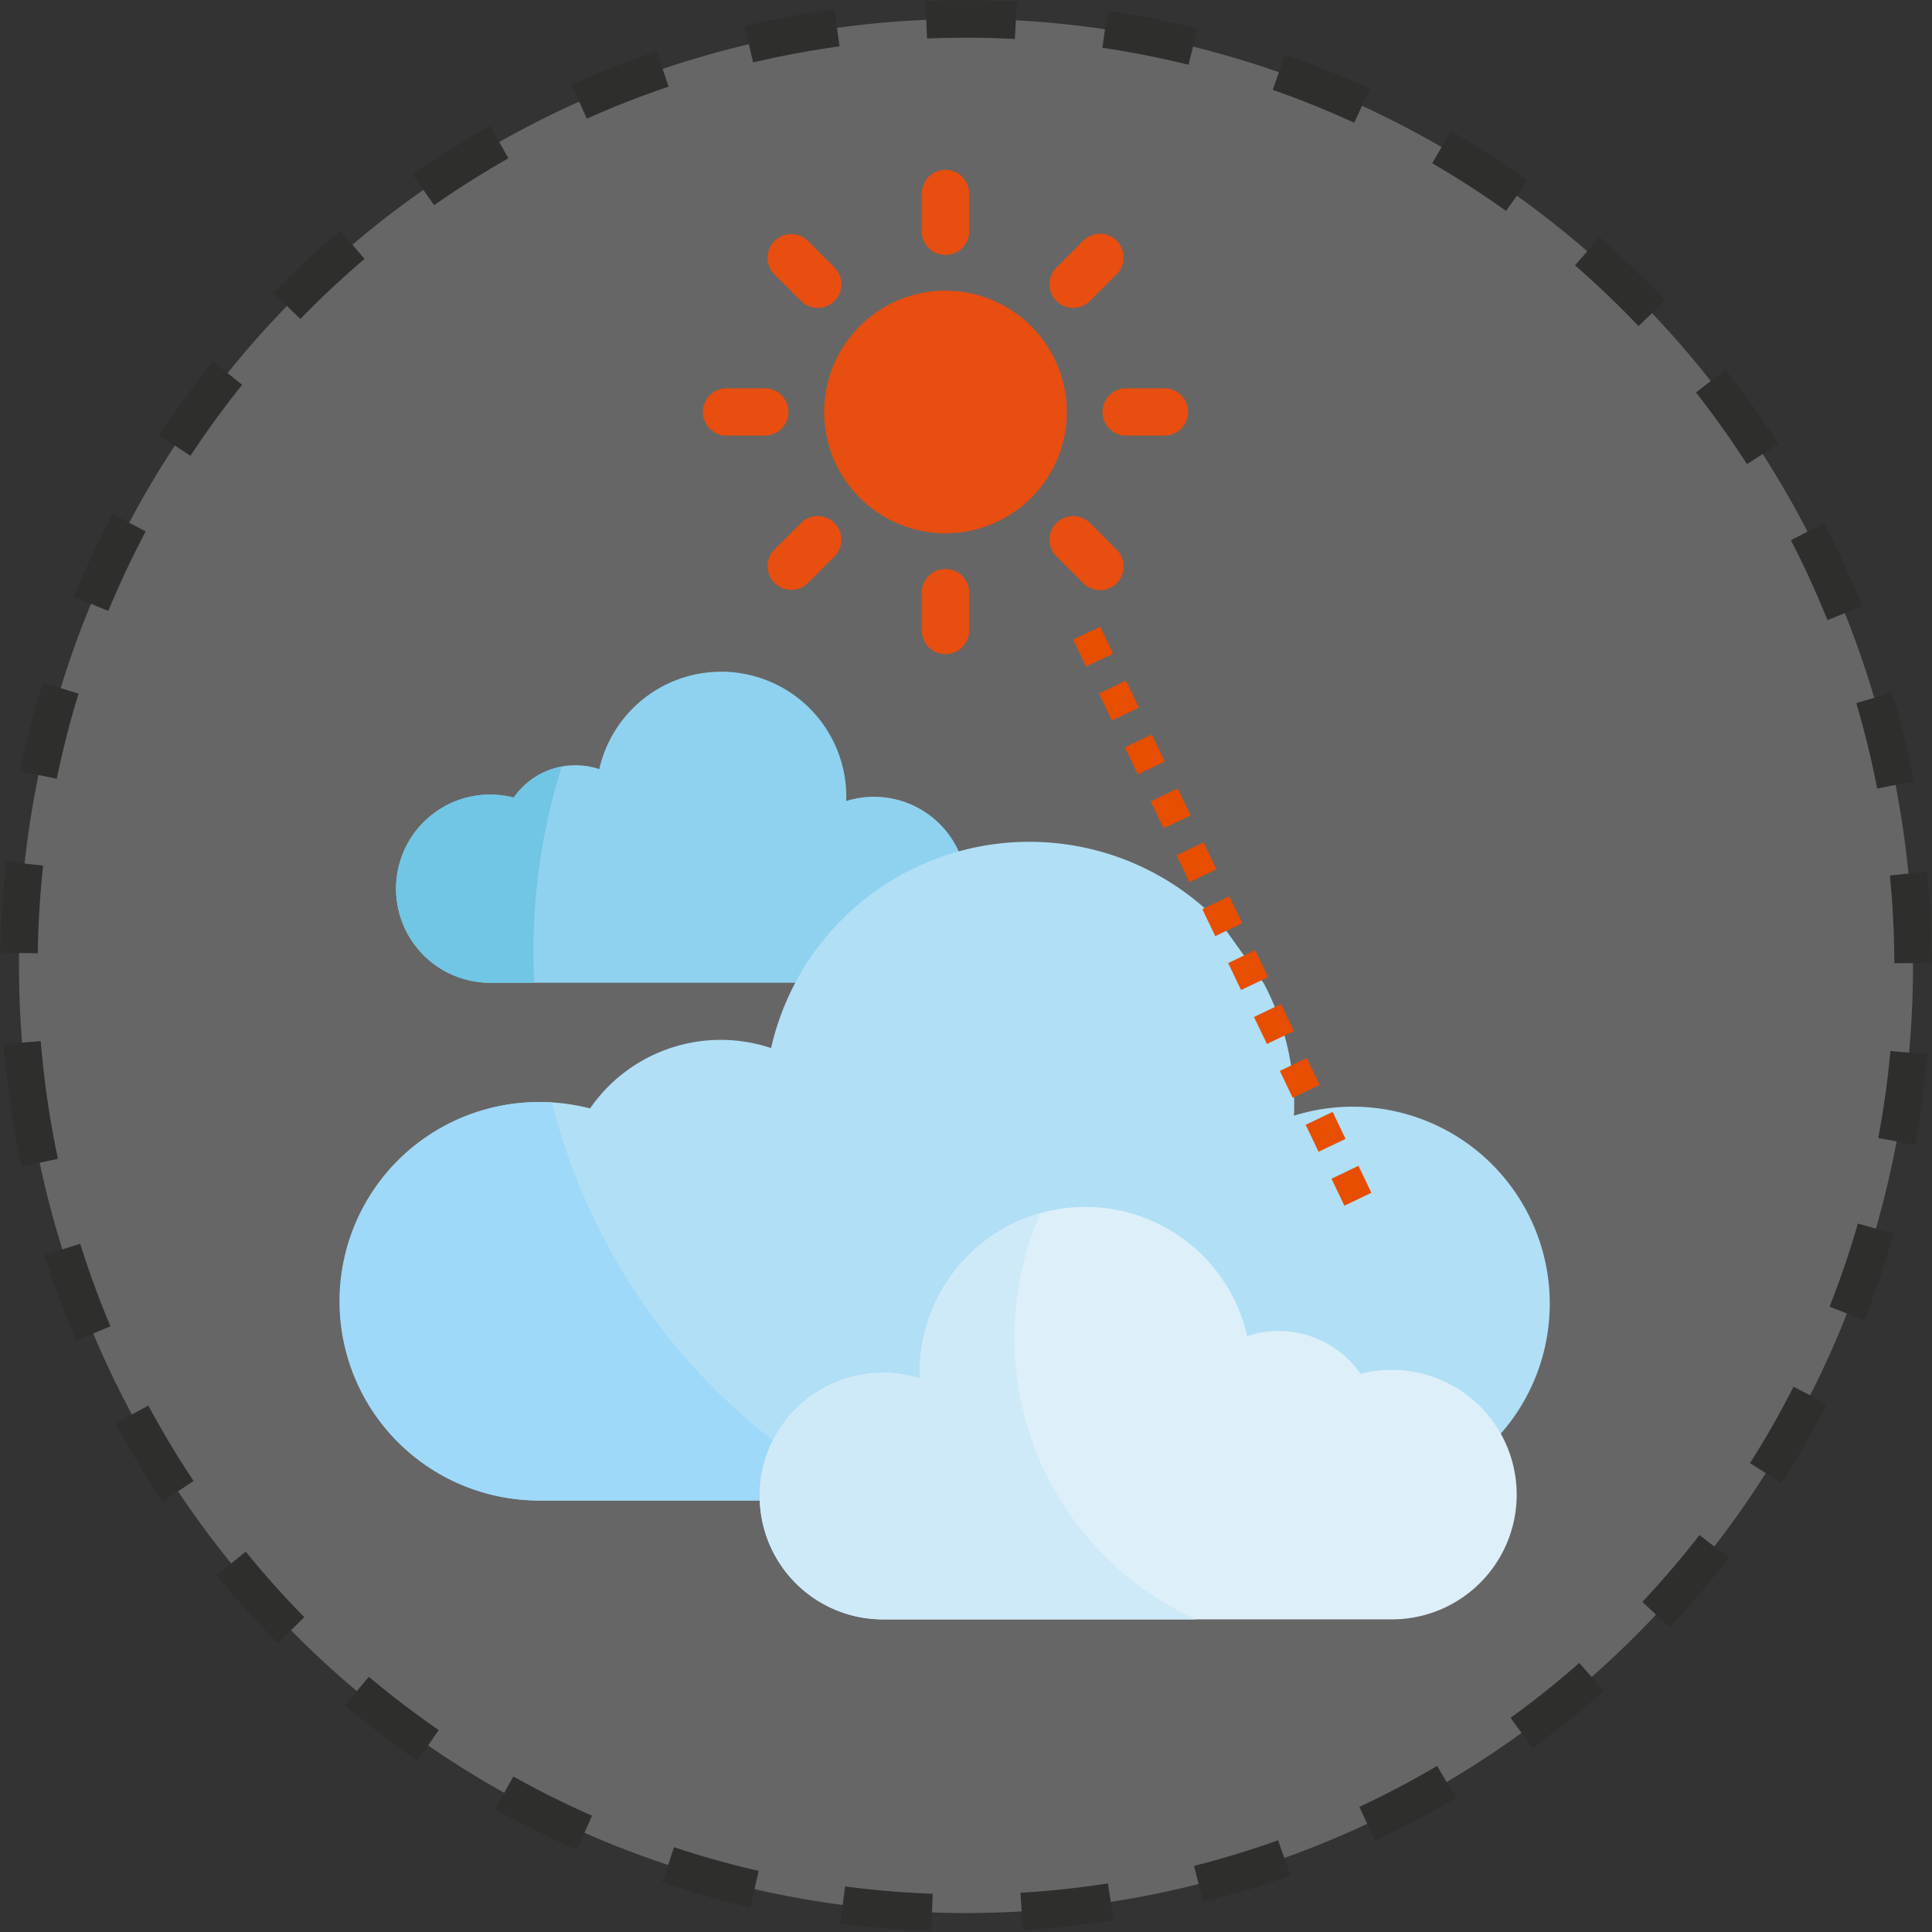 <svg xmlns="http://www.w3.org/2000/svg" width="258.538" height="258.54" viewBox="0 0 258.538 258.54"><rect x="0" y="0" width="258.538" height="258.54" fill="#333333" stroke="none"/><defs><style>.a{fill:#fff;opacity:0.25;}.b,.i{fill:none;stroke-miterlimit:10;}.b{stroke:#2e2e2d;stroke-width:5px;stroke-dasharray:12;}.c{fill:#8fd2f0;}.d{fill:#b0dff6;}.e{fill:#9ed9f9;}.f{fill:#70c6e4;}.g{fill:#ddeff8;}.h{fill:#ceeaf9;}.i{stroke:#e74e00;stroke-width:4px;stroke-dasharray:4;}.j{fill:#e74e0f;}</style></defs><g transform="translate(2.521 2.52)"><g transform="translate(0 0)"><path class="a" d="M2355.707,1773.09a126.727,126.727,0,1,1,146.927,102.63A126.725,126.725,0,0,1,2355.707,1773.09Z" transform="translate(-2353.734 -1624.191)"/><path class="b" d="M2355.707,1773.09a126.727,126.727,0,1,1,146.927,102.63A126.725,126.725,0,0,1,2355.707,1773.09Z" transform="translate(-2353.734 -1624.191)"/></g><g transform="translate(43.072 87.369)"><path class="c" d="M2473.491,1800.6h12.089a35.514,35.514,0,0,1,21.5-17.179,12.454,12.454,0,0,0-15.236-7.141c.007-.189.015-.378.015-.569a16.736,16.736,0,0,0-33.057-3.7,10.044,10.044,0,0,0-11.441,3.814,12.59,12.59,0,1,0-3.167,24.776h20.127" transform="translate(-2424.201 -1758.979)"/><path class="d" d="M2538.231,1805.335a35.44,35.44,0,0,0-60.457,16.358,21.261,21.261,0,0,0-24.226,8.077,26.662,26.662,0,1,0-6.7,52.469h29.393a16.512,16.512,0,0,1,21.438-15.636c-.007-.25-.019-.5-.019-.752a22.193,22.193,0,0,1,43.837-4.911,13.313,13.313,0,0,1,15.169,5.058,16.713,16.713,0,0,1,18.512,7.569,26.359,26.359,0,0,0-27.427-42.828c.013-.4.031-.8.031-1.2a35.283,35.283,0,0,0-4.06-16.485" transform="translate(-2420.183 -1771.331)"/><path class="e" d="M2448.449,1847.87c-.532-.032-1.067-.05-1.606-.05a26.66,26.66,0,1,0,0,53.319h29.393a16.43,16.43,0,0,1,2.042-7.845A82.735,82.735,0,0,1,2448.449,1847.87Z" transform="translate(-2420.183 -1790.233)"/><path class="f" d="M2449.993,1803.364a82.644,82.644,0,0,1,3.792-24.817,10.044,10.044,0,0,0-6.425,4.162,12.59,12.59,0,1,0-3.166,24.776h5.9Q2450,1805.438,2449.993,1803.364Z" transform="translate(-2424.202 -1765.863)"/><path class="g" d="M2591.281,1891.275a16.721,16.721,0,0,0-4.2.533,13.316,13.316,0,0,0-15.17-5.058,22.193,22.193,0,0,0-43.836,4.911c0,.253.011.5.019.753a16.5,16.5,0,1,0-4.94,32.248h68.126a16.693,16.693,0,1,0,0-33.387Z" transform="translate(-2450.604 -1797.848)"/><path class="h" d="M2540.753,1887.466a41.125,41.125,0,0,1,3.535-16.731,22.2,22.2,0,0,0-16.211,21.372c0,.253.011.5.019.753a16.5,16.5,0,1,0-4.941,32.249h41.93A41.275,41.275,0,0,1,2540.753,1887.466Z" transform="translate(-2450.604 -1798.295)"/></g><g transform="translate(91.591 20.202)"><line class="i" x2="36.917" y2="77.051" transform="translate(51.304 62.004)"/><path class="j" d="M2536.22,1680.313a16.234,16.234,0,1,0,16.238,16.237,16.25,16.25,0,0,0-16.238-16.237Zm0,0" transform="translate(-2503.814 -1664.137)"/><path class="j" d="M2543.309,1666.76a3.169,3.169,0,0,1-3.167-3.167v-5.067a3.168,3.168,0,1,1,6.336,0v5.067a3.164,3.164,0,0,1-3.168,3.167Zm0,0" transform="translate(-2510.903 -1655.358)"/><path class="j" d="M2543.309,1737.766a3.17,3.17,0,0,0-3.167,3.168V1746a3.168,3.168,0,1,0,6.336,0v-5.067a3.166,3.166,0,0,0-3.168-3.168Zm0,0" transform="translate(-2510.903 -1684.349)"/><path class="j" d="M2567.446,1677.562a3.158,3.158,0,0,1,0-4.479l3.582-3.588a3.168,3.168,0,0,1,4.477,4.485l-3.581,3.581a3.17,3.17,0,0,1-4.478,0Zm0,0" transform="translate(-2520.182 -1660.006)"/><path class="j" d="M2517.238,1727.769a3.159,3.159,0,0,0-4.479,0l-3.587,3.581a3.169,3.169,0,0,0,4.484,4.478l3.582-3.581a3.171,3.171,0,0,0,0-4.478Zm0,0" transform="translate(-2499.683 -1680.505)"/><path class="j" d="M2577.442,1703.634a3.169,3.169,0,0,1,3.168-3.169h5.066a3.168,3.168,0,1,1,0,6.335h-5.066a3.164,3.164,0,0,1-3.168-3.167Zm0,0" transform="translate(-2524.025 -1671.227)"/><path class="j" d="M2506.436,1703.634a3.169,3.169,0,0,0-3.166-3.169H2498.2a3.168,3.168,0,1,0,0,6.335h5.067a3.164,3.164,0,0,0,3.166-3.167Zm0,0" transform="translate(-2495.035 -1671.227)"/><path class="j" d="M2567.446,1727.772a3.17,3.17,0,0,1,4.478,0l3.581,3.581a3.166,3.166,0,0,1-4.477,4.478l-3.582-3.581a3.157,3.157,0,0,1,0-4.478Zm0,0" transform="translate(-2520.182 -1680.507)"/><path class="j" d="M2517.238,1677.563a3.171,3.171,0,0,0,0-4.479l-3.582-3.581a3.169,3.169,0,0,0-4.484,4.478l3.587,3.581a3.158,3.158,0,0,0,4.479,0Zm0,0" transform="translate(-2499.683 -1660.008)"/></g></g></svg>
